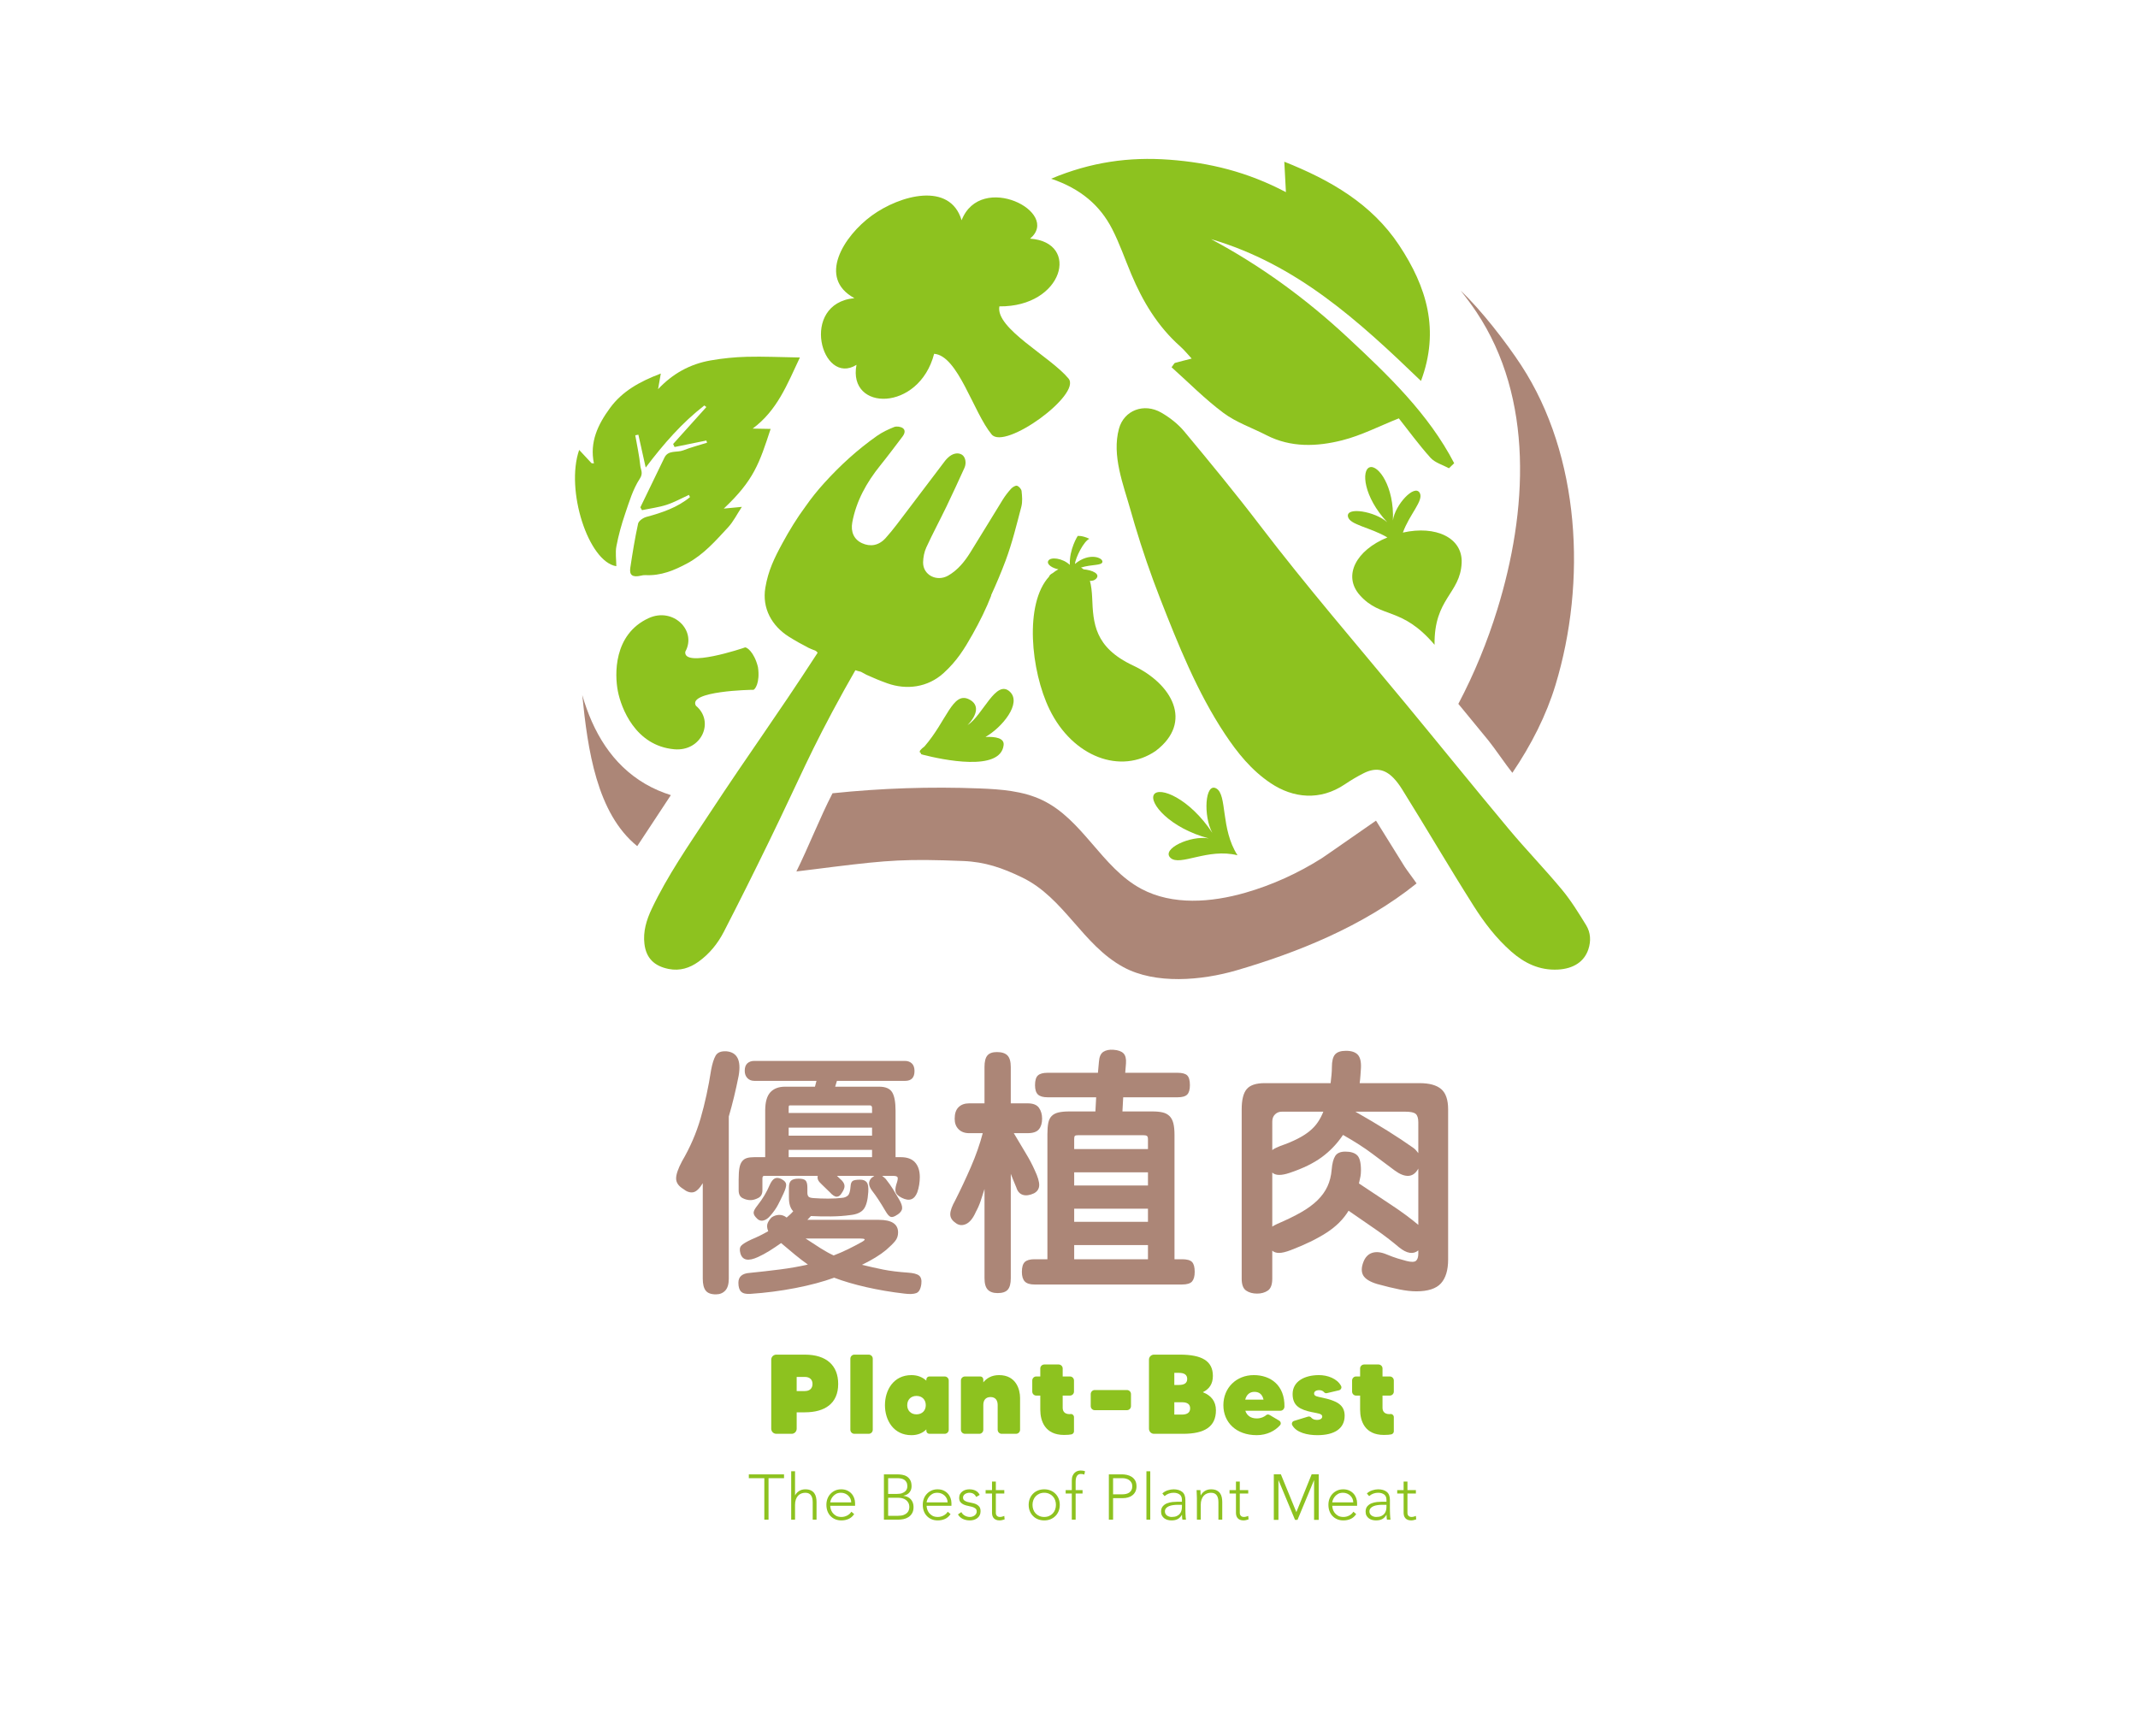 <?xml version="1.0" encoding="utf-8"?>
<!-- Generator: Adobe Illustrator 16.0.0, SVG Export Plug-In . SVG Version: 6.00 Build 0)  -->
<!DOCTYPE svg PUBLIC "-//W3C//DTD SVG 1.1//EN" "http://www.w3.org/Graphics/SVG/1.1/DTD/svg11.dtd">
<svg version="1.1" id="圖層_1" xmlns="http://www.w3.org/2000/svg" xmlns:xlink="http://www.w3.org/1999/xlink" x="0px" y="0px"
	 width="542px" height="440px" viewBox="0 0 542 440" enable-background="new 0 0 542 440" xml:space="preserve">
<g>
	<g>
		<path fill="#8DC21F" d="M193.761,374.742h-3.926v-0.971h8.923v0.971h-3.927v10.512h-1.071V374.742z"/>
		<path fill="#8DC21F" d="M200.576,372.989h0.973v6.085h0.032c0.195-0.412,0.519-0.766,0.973-1.064
			c0.455-0.297,0.984-0.444,1.59-0.444c0.583,0,1.061,0.091,1.428,0.274c0.368,0.185,0.659,0.427,0.866,0.723
			c0.212,0.299,0.357,0.639,0.44,1.03c0.081,0.389,0.12,0.79,0.12,1.199v4.462h-0.973v-4.411c0-0.302-0.026-0.598-0.08-0.885
			c-0.053-0.287-0.149-0.542-0.284-0.77c-0.137-0.226-0.324-0.409-0.569-0.546c-0.242-0.133-0.561-0.203-0.949-0.203
			c-0.355,0-0.695,0.066-1.014,0.188c-0.319,0.127-0.596,0.314-0.827,0.569c-0.233,0.253-0.416,0.574-0.551,0.958
			c-0.137,0.385-0.203,0.833-0.203,1.354v3.747h-0.973V372.989z"/>
		<path fill="#8DC21F" d="M216.538,383.843c-0.379,0.573-0.846,0.986-1.404,1.232c-0.556,0.249-1.17,0.374-1.839,0.374
			c-0.575,0-1.093-0.097-1.558-0.291c-0.465-0.196-0.866-0.468-1.202-0.822c-0.333-0.35-0.59-0.766-0.769-1.246
			c-0.179-0.481-0.268-1.015-0.268-1.6c0-0.561,0.091-1.081,0.276-1.558c0.183-0.476,0.443-0.89,0.777-1.238
			c0.336-0.354,0.731-0.627,1.186-0.83c0.453-0.201,0.956-0.299,1.508-0.299c0.574,0,1.079,0.098,1.519,0.299
			c0.438,0.202,0.804,0.465,1.102,0.795c0.297,0.329,0.521,0.707,0.673,1.126c0.151,0.423,0.229,0.851,0.229,1.285v0.678h-6.295
			c0,0.208,0.04,0.47,0.121,0.789c0.082,0.32,0.23,0.629,0.445,0.934c0.216,0.3,0.506,0.561,0.87,0.776
			c0.361,0.217,0.828,0.327,1.402,0.327c0.497,0,0.979-0.118,1.444-0.356c0.466-0.24,0.821-0.565,1.071-0.975L216.538,383.843z
			 M215.792,380.876c0-0.336-0.067-0.65-0.203-0.943c-0.134-0.292-0.317-0.548-0.552-0.771c-0.229-0.223-0.506-0.396-0.826-0.529
			c-0.317-0.127-0.658-0.195-1.015-0.195c-0.528,0-0.969,0.11-1.321,0.328c-0.351,0.216-0.63,0.462-0.836,0.747
			c-0.205,0.283-0.35,0.553-0.438,0.818c-0.086,0.265-0.128,0.445-0.128,0.545H215.792z"/>
		<path fill="#8DC21F" d="M224.082,373.771h3.309c0.431,0,0.87,0.033,1.314,0.104c0.442,0.072,0.842,0.217,1.193,0.438
			c0.35,0.224,0.638,0.533,0.859,0.928c0.222,0.393,0.333,0.916,0.333,1.563c0,0.585-0.175,1.095-0.521,1.527
			c-0.346,0.434-0.858,0.719-1.54,0.859v0.031c0.377,0.032,0.724,0.124,1.036,0.271c0.314,0.143,0.587,0.338,0.811,0.582
			c0.229,0.243,0.403,0.533,0.529,0.867c0.123,0.338,0.186,0.703,0.186,1.104c0,0.66-0.127,1.198-0.383,1.614
			c-0.251,0.419-0.572,0.743-0.956,0.981c-0.385,0.237-0.8,0.4-1.249,0.487c-0.45,0.087-0.867,0.127-1.256,0.127h-3.667V373.771z
			 M225.152,378.733h2.223c0.55,0,0.999-0.067,1.345-0.203c0.348-0.135,0.618-0.301,0.813-0.496
			c0.195-0.195,0.324-0.402,0.389-0.625c0.064-0.221,0.098-0.425,0.098-0.609c0-0.401-0.067-0.731-0.204-0.996
			c-0.133-0.266-0.316-0.476-0.542-0.632c-0.227-0.158-0.493-0.269-0.794-0.333c-0.302-0.063-0.622-0.099-0.958-0.099h-2.369
			V378.733z M225.152,384.282h2.449c0.628,0,1.132-0.077,1.519-0.228c0.383-0.149,0.677-0.341,0.882-0.568
			c0.207-0.228,0.346-0.468,0.416-0.721c0.069-0.253,0.105-0.482,0.105-0.688c0-0.422-0.082-0.785-0.243-1.089
			c-0.163-0.302-0.374-0.549-0.634-0.734c-0.257-0.19-0.553-0.332-0.883-0.416c-0.329-0.084-0.662-0.13-0.998-0.13h-2.612V384.282z"
			/>
		<path fill="#8DC21F" d="M240.97,383.843c-0.379,0.573-0.846,0.986-1.403,1.232c-0.558,0.249-1.172,0.374-1.841,0.374
			c-0.572,0-1.093-0.097-1.557-0.291c-0.466-0.196-0.867-0.468-1.201-0.822c-0.336-0.35-0.592-0.766-0.77-1.246
			c-0.179-0.481-0.268-1.015-0.268-1.6c0-0.561,0.091-1.081,0.275-1.558c0.183-0.476,0.443-0.89,0.779-1.238
			c0.333-0.354,0.729-0.627,1.184-0.83c0.453-0.201,0.958-0.299,1.509-0.299c0.573,0,1.08,0.098,1.517,0.299
			c0.438,0.202,0.806,0.465,1.102,0.795c0.298,0.329,0.523,0.707,0.674,1.126c0.153,0.423,0.229,0.851,0.229,1.285v0.678h-6.296
			c0,0.208,0.04,0.47,0.121,0.789c0.082,0.32,0.231,0.629,0.447,0.934c0.215,0.3,0.505,0.561,0.868,0.776
			c0.362,0.217,0.831,0.327,1.404,0.327c0.496,0,0.979-0.118,1.443-0.356c0.465-0.24,0.821-0.565,1.071-0.975L240.97,383.843z
			 M240.225,380.876c0-0.336-0.069-0.65-0.202-0.943c-0.138-0.292-0.321-0.548-0.553-0.771c-0.233-0.223-0.509-0.396-0.828-0.529
			c-0.319-0.127-0.659-0.195-1.014-0.195c-0.53,0-0.972,0.11-1.323,0.328c-0.352,0.216-0.63,0.462-0.835,0.747
			c-0.206,0.283-0.352,0.553-0.439,0.818c-0.086,0.265-0.129,0.445-0.129,0.545H240.225z"/>
		<path fill="#8DC21F" d="M243.712,383.341c0.204,0.399,0.508,0.705,0.909,0.916c0.399,0.21,0.821,0.318,1.266,0.318
			c0.202,0,0.409-0.032,0.616-0.099c0.204-0.066,0.389-0.157,0.55-0.276c0.163-0.118,0.296-0.262,0.399-0.43
			c0.102-0.167,0.153-0.36,0.153-0.575c0-0.346-0.111-0.606-0.334-0.776c-0.221-0.175-0.492-0.312-0.818-0.408
			c-0.324-0.098-0.682-0.182-1.071-0.252c-0.39-0.071-0.746-0.179-1.071-0.326c-0.323-0.144-0.598-0.347-0.818-0.604
			c-0.223-0.262-0.333-0.628-0.333-1.104c0-0.368,0.078-0.688,0.228-0.958c0.152-0.271,0.348-0.496,0.593-0.674
			c0.242-0.177,0.516-0.312,0.818-0.399c0.304-0.085,0.612-0.128,0.924-0.128c0.618,0,1.15,0.113,1.599,0.34
			c0.449,0.229,0.798,0.586,1.045,1.071l-0.876,0.519c-0.182-0.344-0.411-0.606-0.689-0.786c-0.273-0.179-0.635-0.271-1.079-0.271
			c-0.171,0-0.354,0.029-0.542,0.085c-0.188,0.054-0.359,0.129-0.511,0.226c-0.152,0.094-0.277,0.224-0.381,0.375
			c-0.104,0.149-0.153,0.322-0.153,0.518c0,0.336,0.109,0.584,0.332,0.745c0.221,0.163,0.494,0.291,0.818,0.381
			c0.324,0.093,0.682,0.171,1.071,0.237s0.747,0.167,1.071,0.315c0.324,0.146,0.599,0.357,0.821,0.634
			c0.221,0.275,0.332,0.668,0.332,1.173c0,0.391-0.074,0.729-0.219,1.017c-0.147,0.288-0.348,0.526-0.602,0.721
			c-0.253,0.192-0.542,0.34-0.866,0.437c-0.326,0.098-0.667,0.146-1.022,0.146c-0.651,0-1.243-0.125-1.777-0.374
			c-0.535-0.246-0.95-0.631-1.242-1.149L243.712,383.341z"/>
		<path fill="#8DC21F" d="M254.596,378.634h-2.141v4.885c0,0.338,0.091,0.594,0.276,0.777c0.185,0.186,0.438,0.278,0.762,0.278
			c0.185,0,0.372-0.023,0.561-0.077c0.188-0.046,0.37-0.108,0.542-0.185l0.082,0.876c-0.183,0.063-0.396,0.125-0.634,0.181
			c-0.236,0.053-0.449,0.079-0.632,0.079c-0.348,0-0.644-0.053-0.892-0.152c-0.249-0.102-0.449-0.241-0.6-0.417
			c-0.153-0.169-0.263-0.374-0.334-0.608c-0.069-0.229-0.104-0.483-0.104-0.752v-4.885h-1.622v-0.873h1.622v-2.158h0.973v2.158
			h2.141V378.634z"/>
		<path fill="#8DC21F" d="M260.777,381.507c0-0.572,0.097-1.101,0.292-1.582c0.195-0.48,0.465-0.895,0.813-1.246
			c0.344-0.354,0.761-0.627,1.25-0.822c0.484-0.192,1.015-0.291,1.587-0.291c0.574,0,1.101,0.098,1.582,0.291
			c0.482,0.195,0.899,0.468,1.249,0.822c0.353,0.352,0.626,0.766,0.822,1.246c0.194,0.481,0.289,1.01,0.289,1.582
			c0,0.574-0.095,1.103-0.289,1.584c-0.196,0.48-0.469,0.896-0.822,1.246c-0.349,0.354-0.766,0.625-1.249,0.822
			c-0.481,0.194-1.008,0.291-1.582,0.291c-0.572,0-1.103-0.097-1.587-0.291c-0.489-0.196-0.906-0.468-1.25-0.822
			c-0.348-0.35-0.618-0.766-0.813-1.246C260.874,382.609,260.777,382.081,260.777,381.507z M261.75,381.507
			c0,0.422,0.067,0.818,0.202,1.193c0.135,0.374,0.333,0.7,0.592,0.973c0.26,0.277,0.574,0.498,0.94,0.658
			c0.369,0.16,0.781,0.244,1.233,0.244c0.455,0,0.866-0.084,1.234-0.244c0.367-0.161,0.682-0.381,0.939-0.658
			c0.261-0.273,0.459-0.6,0.594-0.973c0.135-0.375,0.203-0.771,0.203-1.193c0-0.421-0.067-0.817-0.203-1.192
			c-0.135-0.372-0.333-0.697-0.594-0.972c-0.258-0.278-0.572-0.5-0.939-0.657c-0.368-0.163-0.779-0.248-1.234-0.248
			c-0.452,0-0.864,0.085-1.233,0.248c-0.366,0.157-0.68,0.379-0.94,0.657c-0.259,0.275-0.457,0.6-0.592,0.972
			C261.818,380.69,261.75,381.086,261.75,381.507z"/>
		<path fill="#8DC21F" d="M271.712,378.634h-1.558v-0.873h1.558v-2.451c0-0.486,0.074-0.889,0.218-1.209
			c0.147-0.318,0.328-0.577,0.545-0.771c0.216-0.195,0.457-0.331,0.721-0.414c0.266-0.078,0.516-0.12,0.754-0.12
			c0.453,0,0.827,0.067,1.119,0.193l-0.192,0.845c-0.219-0.106-0.512-0.163-0.879-0.163c-0.873,0-1.313,0.665-1.313,1.995v2.094
			h1.752v0.873h-1.752v6.619h-0.973V378.634z"/>
		<path fill="#8DC21F" d="M281.104,373.771h3.309c0.4,0,0.821,0.044,1.258,0.135c0.438,0.091,0.838,0.254,1.2,0.482
			c0.362,0.227,0.66,0.537,0.894,0.928c0.23,0.399,0.348,0.892,0.348,1.485c0,0.519-0.095,0.968-0.284,1.348
			c-0.19,0.378-0.443,0.688-0.763,0.933c-0.318,0.243-0.688,0.425-1.103,0.543c-0.415,0.119-0.852,0.179-1.305,0.179h-2.483v5.449
			h-1.071V373.771z M282.175,378.83h2.434c0.304,0,0.6-0.034,0.892-0.104c0.293-0.071,0.552-0.184,0.779-0.34
			c0.227-0.156,0.411-0.366,0.552-0.625c0.139-0.262,0.21-0.578,0.21-0.959c0-0.365-0.074-0.68-0.219-0.94
			c-0.146-0.259-0.336-0.474-0.568-0.64c-0.232-0.168-0.5-0.291-0.802-0.363c-0.304-0.077-0.605-0.117-0.908-0.117h-2.37V378.83z"/>
		<path fill="#8DC21F" d="M290.628,372.989h0.972v12.264h-0.972V372.989z"/>
		<path fill="#8DC21F" d="M300.506,382.107c0,0.37,0.001,0.699,0.008,0.99c0.005,0.292,0.014,0.564,0.026,0.812
			c0.01,0.249,0.021,0.481,0.04,0.697c0.016,0.217,0.04,0.433,0.074,0.647h-0.91c-0.064-0.363-0.095-0.771-0.095-1.215h-0.035
			c-0.282,0.488-0.629,0.841-1.045,1.07c-0.417,0.228-0.945,0.341-1.581,0.341c-0.326,0-0.646-0.041-0.958-0.122
			c-0.313-0.08-0.596-0.211-0.844-0.39c-0.249-0.175-0.453-0.407-0.608-0.688c-0.158-0.282-0.236-0.621-0.236-1.02
			c0-0.573,0.147-1.03,0.439-1.363c0.29-0.336,0.651-0.589,1.079-0.756c0.427-0.166,0.882-0.275,1.362-0.324
			c0.481-0.047,0.904-0.071,1.274-0.071h1.136v-0.456c0-0.65-0.203-1.113-0.602-1.395c-0.401-0.281-0.904-0.425-1.508-0.425
			c-0.866,0-1.629,0.283-2.287,0.847l-0.57-0.667c0.357-0.346,0.8-0.608,1.332-0.786c0.53-0.177,1.039-0.267,1.525-0.267
			c0.908,0,1.633,0.213,2.173,0.64c0.541,0.428,0.811,1.114,0.811,2.07V382.107z M298.559,381.491c-0.41,0-0.808,0.028-1.191,0.083
			c-0.383,0.052-0.731,0.145-1.037,0.275c-0.31,0.13-0.554,0.304-0.739,0.519c-0.186,0.217-0.277,0.487-0.277,0.812
			c0,0.227,0.052,0.43,0.155,0.607c0.102,0.18,0.235,0.324,0.397,0.438c0.163,0.112,0.342,0.199,0.542,0.258
			c0.201,0.06,0.403,0.092,0.61,0.092c0.518,0,0.945-0.077,1.281-0.228c0.334-0.153,0.602-0.349,0.803-0.593
			c0.2-0.245,0.338-0.52,0.414-0.83c0.076-0.304,0.115-0.617,0.115-0.932v-0.502H298.559z"/>
		<path fill="#8DC21F" d="M303.426,379.872c0-0.143-0.006-0.312-0.018-0.513c-0.009-0.2-0.018-0.401-0.023-0.609
			c-0.004-0.206-0.012-0.396-0.023-0.578c-0.013-0.177-0.017-0.315-0.017-0.411h0.974c0.012,0.283,0.018,0.553,0.023,0.811
			c0.006,0.258,0.021,0.425,0.042,0.502h0.048c0.194-0.412,0.518-0.766,0.973-1.064c0.455-0.297,0.984-0.444,1.591-0.444
			c0.583,0,1.059,0.091,1.426,0.274c0.368,0.185,0.659,0.427,0.868,0.723c0.211,0.299,0.356,0.639,0.44,1.03
			c0.079,0.389,0.119,0.79,0.119,1.199v4.462h-0.974v-4.411c0-0.302-0.026-0.598-0.08-0.885c-0.053-0.287-0.149-0.542-0.284-0.77
			c-0.137-0.226-0.324-0.409-0.568-0.546c-0.242-0.133-0.559-0.203-0.948-0.203c-0.357,0-0.695,0.066-1.016,0.188
			c-0.319,0.127-0.593,0.314-0.828,0.569c-0.23,0.253-0.415,0.574-0.55,0.958c-0.136,0.385-0.203,0.833-0.203,1.354v3.747h-0.974
			V379.872z"/>
		<path fill="#8DC21F" d="M316.437,378.634h-2.142v4.885c0,0.338,0.093,0.594,0.277,0.777c0.184,0.186,0.438,0.278,0.763,0.278
			c0.184,0,0.37-0.023,0.559-0.077c0.189-0.046,0.371-0.108,0.542-0.185l0.083,0.876c-0.185,0.063-0.395,0.125-0.634,0.181
			c-0.239,0.053-0.449,0.079-0.634,0.079c-0.345,0-0.643-0.053-0.892-0.152c-0.248-0.102-0.448-0.241-0.599-0.417
			c-0.151-0.169-0.262-0.374-0.332-0.608c-0.069-0.229-0.105-0.483-0.105-0.752v-4.885H311.7v-0.873h1.624v-2.158h0.972v2.158h2.142
			V378.634z"/>
		<path fill="#8DC21F" d="M343.805,383.843c-0.377,0.573-0.846,0.986-1.402,1.232c-0.557,0.249-1.173,0.374-1.842,0.374
			c-0.574,0-1.093-0.097-1.558-0.291c-0.465-0.196-0.866-0.468-1.2-0.822c-0.336-0.35-0.593-0.766-0.771-1.246
			c-0.179-0.481-0.268-1.015-0.268-1.6c0-0.561,0.091-1.081,0.276-1.558c0.183-0.476,0.443-0.89,0.778-1.238
			c0.336-0.354,0.729-0.627,1.185-0.83c0.455-0.201,0.957-0.299,1.51-0.299c0.572,0,1.079,0.098,1.516,0.299
			c0.439,0.202,0.806,0.465,1.104,0.795c0.297,0.329,0.521,0.707,0.672,1.126c0.153,0.423,0.229,0.851,0.229,1.285v0.678h-6.295
			c0,0.208,0.04,0.47,0.121,0.789c0.082,0.32,0.23,0.629,0.448,0.934c0.214,0.3,0.504,0.561,0.868,0.776
			c0.361,0.217,0.831,0.327,1.402,0.327c0.497,0,0.979-0.118,1.445-0.356c0.464-0.24,0.82-0.565,1.07-0.975L343.805,383.843z
			 M343.061,380.876c0-0.336-0.07-0.65-0.204-0.943c-0.137-0.292-0.319-0.548-0.552-0.771c-0.232-0.223-0.508-0.396-0.829-0.529
			c-0.318-0.127-0.655-0.195-1.013-0.195c-0.53,0-0.972,0.11-1.323,0.328c-0.352,0.216-0.63,0.462-0.834,0.747
			c-0.208,0.283-0.353,0.553-0.438,0.818c-0.088,0.265-0.131,0.445-0.131,0.545H343.061z"/>
		<path fill="#8DC21F" d="M352.354,382.107c0,0.37,0.004,0.699,0.01,0.99c0.006,0.292,0.012,0.564,0.024,0.812
			c0.01,0.249,0.023,0.481,0.042,0.697c0.016,0.217,0.038,0.433,0.071,0.647h-0.907c-0.066-0.363-0.098-0.771-0.098-1.215h-0.033
			c-0.28,0.488-0.63,0.841-1.045,1.07c-0.417,0.228-0.946,0.341-1.582,0.341c-0.326,0-0.643-0.041-0.957-0.122
			c-0.314-0.08-0.596-0.211-0.844-0.39c-0.248-0.175-0.451-0.407-0.608-0.688s-0.234-0.621-0.234-1.02
			c0-0.573,0.145-1.03,0.437-1.363c0.292-0.336,0.651-0.589,1.079-0.756c0.427-0.166,0.882-0.275,1.362-0.324
			c0.481-0.047,0.906-0.071,1.274-0.071h1.136v-0.456c0-0.65-0.2-1.113-0.6-1.395c-0.401-0.281-0.904-0.425-1.509-0.425
			c-0.866,0-1.627,0.283-2.287,0.847l-0.568-0.667c0.357-0.346,0.801-0.608,1.331-0.786c0.528-0.177,1.038-0.267,1.524-0.267
			c0.908,0,1.633,0.213,2.173,0.64c0.543,0.428,0.811,1.114,0.811,2.07V382.107z M350.409,381.491c-0.411,0-0.811,0.028-1.194,0.083
			c-0.381,0.052-0.729,0.145-1.037,0.275c-0.311,0.13-0.554,0.304-0.739,0.519c-0.185,0.217-0.276,0.487-0.276,0.812
			c0,0.227,0.051,0.43,0.155,0.607c0.101,0.18,0.234,0.324,0.397,0.438c0.163,0.112,0.344,0.199,0.543,0.258
			c0.203,0.06,0.405,0.092,0.609,0.092c0.519,0,0.946-0.077,1.282-0.228c0.335-0.153,0.602-0.349,0.803-0.593
			c0.2-0.245,0.339-0.52,0.415-0.83c0.074-0.304,0.113-0.617,0.113-0.932v-0.502H350.409z"/>
		<path fill="#8DC21F" d="M358.939,378.634H356.8v4.885c0,0.338,0.091,0.594,0.275,0.777c0.184,0.186,0.437,0.278,0.763,0.278
			c0.184,0,0.369-0.023,0.56-0.077c0.187-0.046,0.37-0.108,0.541-0.185l0.084,0.876c-0.186,0.063-0.396,0.125-0.634,0.181
			c-0.236,0.053-0.449,0.079-0.631,0.079c-0.348,0-0.646-0.053-0.893-0.152c-0.25-0.102-0.449-0.241-0.602-0.417
			c-0.151-0.169-0.262-0.374-0.331-0.608c-0.07-0.229-0.105-0.483-0.105-0.752v-4.885h-1.623v-0.873h1.623v-2.158h0.974v2.158h2.139
			V378.634z"/>
		<g>
			<path fill="#8DC21F" d="M328.629,383.328h0.016l3.866-9.558h1.793v11.548h-1.174v-10.033h-0.032l-4.175,10.033h-0.62
				l-4.176-10.033h-0.031v10.033h-1.174v-11.548h1.794L328.629,383.328z"/>
		</g>
	</g>
	<g>
		<path fill="#8DC21F" d="M192.15,169.123c0.582,3.958-0.785,5.781-1.191,5.759c-0.497-0.027-16.702,0.299-14.541,4.033
			c4.82,4.008,1.424,11.654-5.491,11.037c-9.915-0.883-13.473-10.549-14.292-14.717c-0.817-4.167-1.161-14.386,7.772-18.513
			c6.229-2.88,12.305,3.137,9.322,8.489c-0.604,4.208,14.667-0.883,15.119-1.073C189.222,163.981,191.191,165.23,192.15,169.123z"/>
		<path fill="#8DC21F" d="M251.39,110.137c-4.643-5.602-8.519-19.984-14.578-20.444c-3.844,14.776-21.945,14.637-19.686,2.801
			c-8.876,5.565-14.56-15.567-0.524-16.907c-9.439-5.106-2.728-15.747,4.415-20.94c7.143-5.193,19.815-8.643,22.756,1.187
			c4.866-12.402,25.317-2.005,17.357,4.668c12.803,0.887,8.458,17.343-7.78,17.168c-1.026,5.611,12.89,12.694,17.53,18.296
			C274.244,100.024,254.753,114.195,251.39,110.137z"/>
		<path fill="#8DC21F" d="M355.641,135.019c1.677-4.655,5.328-8.127,4.283-10.042c-1.301-2.39-6.285,3.019-6.81,6.952
			c0.376-8.583-3.743-14.177-5.884-13.468c-2.142,0.708-1.594,7.482,4.456,13.941c-3.045-2.752-10.551-4.029-9.963-1.404
			c0.469,2.092,5.582,2.653,9.991,5.25c-7.921,3.228-11.385,9.71-6.975,14.653c5.38,6.03,10.575,2.722,18.933,12.564
			c-0.163-11.802,6.516-12.907,6.87-20.759C370.83,136.313,363.956,133.145,355.641,135.019z"/>
		<path fill="#8DC21F" d="M265.947,146.183c0.085-0.348,0.437-0.643,0.939-0.905c0.442-0.365,0.92-0.676,1.426-0.951
			c-1.501-0.272-3.001-1.218-2.59-2.101c0.532-1.146,3.667-0.746,5.489,0.987c-0.177-3.953,1.991-7.337,1.991-7.337
			s1.116-0.17,2.965,0.718c-1.445,0.615-3.537,4.831-3.656,6.379c3.638-3.047,7.193-1.564,6.955-0.483
			c-0.206,0.932-2.678,0.543-5.425,1.393c0.23,0.129,0.447,0.276,0.644,0.45c2.238,0.196,4.404,1.184,3.15,2.422
			c-0.408,0.402-0.95,0.533-1.534,0.503c0.332,1.221,0.5,2.675,0.574,4.289c0.263,6.398,0.519,12.548,10.359,17.166
			c9.838,4.619,15.38,14.32,5.766,21.639c-8.793,6.082-21.041,1.633-26.945-10.521C261.313,170.075,259.643,153.031,265.947,146.183
			z"/>
		<path fill="#8DC21F" d="M256,175.351c3.103,2.898-1.896,9.026-6.173,11.475c2.59-0.107,4.801,0.295,4.601,2.065
			c-0.777,6.851-15.569,3.697-20.45,2.452c-0.853-0.217-0.352-0.245-0.541-0.444c-0.015-0.013-0.015-0.014-0.024-0.024
			c-0.006-0.001-0.016,0.002-0.022,0.002c-0.115-0.007-0.277-0.117-0.201-0.308c-0.035-0.083-0.053-0.168,0.109-0.368
			c0.256-0.314,0.632-0.643,1.077-0.979c5.621-6.491,7.136-13.955,11.252-11.946c2.722,1.328,2.159,3.949-0.354,6.558
			C249.133,181.416,252.473,172.057,256,175.351z"/>
		<path fill="#8DC21F" d="M313.721,216.826c-7.541-1.915-14.602,2.905-16.999,0.649c-2.396-2.255,5.083-5.747,9.721-4.925
			c-9.921-2.627-15.258-9.066-13.893-11.137c1.365-2.071,8.976,0.917,14.803,9.756c-2.362-4.275-1.881-12.862,0.971-11.295
			C311.176,201.439,309.364,210.08,313.721,216.826z"/>
		<path fill="#8DC21F" d="M287.698,133.109c-0.359-1.203-0.709-2.411-1.048-3.619c-1.866-6.629-4.846-13.984-2.982-20.809
			c1.273-4.671,6.335-6.6,10.719-4.077c2.176,1.251,4.266,2.891,5.829,4.77c6.53,7.847,13.025,15.729,19.197,23.823
			c11.733,15.384,24.426,30.073,36.773,45.013c9.165,11.089,17.077,20.91,26.297,31.959c4.361,5.225,9.141,10.144,13.485,15.38
			c2.322,2.798,4.236,5.917,6.129,9.001c1.152,1.876,1.263,4.014,0.562,6.122c-1.031,3.102-3.736,4.913-7.688,5.129
			c-4.728,0.256-8.548-1.65-11.858-4.563c-3.818-3.362-6.855-7.346-9.509-11.537c-6.516-10.29-11.743-19.309-18.187-29.641
			c-0.608-0.973-1.295-1.926-2.096-2.764c-2.247-2.351-4.649-2.769-7.613-1.278c-1.653,0.832-3.25,1.785-4.773,2.813
			c-6.284,4.237-13.095,3.53-18.792-0.276c-4.917-3.283-8.459-7.719-11.604-12.452c-7.009-10.546-11.896-22.748-16.44-34.381
			C291.709,145.599,289.573,139.388,287.698,133.109z"/>
		<path fill="#8DC21F" d="M258.916,128.462c0.327-1.256,0.202-2.652,0.063-3.962c-0.053-0.506-0.638-1.174-1.146-1.352
			c-0.361-0.126-1.134,0.338-1.49,0.726c-0.789,0.857-1.507,1.789-2.116,2.766c-2.777,4.471-5.471,8.984-8.263,13.445
			c-1.427,2.279-3.121,4.401-5.563,5.82c-2.922,1.698-6.455-0.144-6.388-3.362c0.028-1.267,0.287-2.614,0.818-3.772
			c1.605-3.489,3.432-6.886,5.102-10.349c1.57-3.25,3.063-6.53,4.562-9.81c0.574-1.255,0.236-2.806-0.648-3.346
			c-1.011-0.616-2.372-0.333-3.502,0.74c-0.265,0.25-0.528,0.508-0.745,0.794c-3.247,4.278-6.469,8.572-9.729,12.84
			c-1.749,2.289-3.434,4.635-5.37,6.779c-1.747,1.933-3.906,2.245-5.994,1.277c-1.992-0.926-2.908-2.833-2.439-5.315
			c1.009-5.374,3.605-10.065,7.088-14.384c1.939-2.405,3.78-4.88,5.646-7.336c0.519-0.683,0.83-1.579,0.064-2.126
			c-0.522-0.373-1.575-0.521-2.173-0.287c-1.529,0.599-3.052,1.327-4.375,2.256c-4.942,3.475-9.347,7.511-13.342,11.917
			c-1.741,1.917-3.338,3.902-4.766,5.963l-0.002-0.003c-2.185,2.95-4.108,6.103-5.845,9.299c-2.068,3.802-3.608,6.944-4.341,11.291
			c-0.884,5.244,1.659,9.72,5.942,12.429c1.611,1.019,3.288,1.948,4.99,2.828c0.276,0.145,1.001,0.435,1.88,0.789
			c0.145,0.142,0.288,0.277,0.431,0.421c0.026-0.071,0.006,0.05-0.058,0.148c-11.109,17.104-16.358,23.966-27.577,41.007
			c-5.12,7.774-10.436,15.429-14.409,23.801c-1.34,2.824-2.233,5.764-1.852,8.909c0.432,3.557,2.445,5.618,6.17,6.347
			c2.832,0.553,5.305-0.248,7.53-1.841c2.821-2.019,4.911-4.649,6.427-7.589c3.894-7.551,7.683-15.152,11.399-22.78
			c8.01-16.437,10.281-22.567,19.166-38.612c0.914-1.652,1.861-3.288,2.781-4.913c0.379,0.114,0.576,0.18,0.779,0.233
			c0.212,0.057,0.423,0.105,0.635,0.158c0.626,0.358,1.123,0.64,1.359,0.747c1.75,0.793,3.529,1.54,5.346,2.185
			c4.833,1.711,10.204,1.075,14.267-2.628c3.365-3.069,5.218-6.06,7.341-9.835c1.783-3.174,3.424-6.463,4.733-9.838
			c0,0-0.04,0.018-0.083,0.037c1.345-2.933,2.604-5.9,3.727-8.906C256.597,137.638,257.718,133.028,258.916,128.462z"/>
		<g>
			<path fill="#AC8677" d="M383.393,195.922c4.836-7.133,8.615-14.621,10.933-22.252c7.936-26.13,6.317-58.114-8.706-81.085
				c-3.774-5.77-10.245-14.145-15.314-18.876c1.402,1.747,2.745,3.539,3.987,5.403c14.594,21.92,12.98,50.519,5.269,75.453
				c-2.51,8.116-5.8,16.192-9.859,23.875c2.548,3.102,5.099,6.202,7.642,9.308C378.705,189.407,382.014,194.24,383.393,195.922z"/>
			<path fill="#AC8677" d="M348.827,208.044c-0.012-0.02-12.859,8.974-13.769,9.548c-5.958,3.764-12.474,6.752-19.351,8.728
				c-8.653,2.484-18.458,3.241-26.351-0.969c-10.105-5.391-14.82-17.613-25.183-22.534c-4.859-2.307-10.432-2.726-15.849-2.937
				c-12.432-0.483-24.901-0.066-37.271,1.226c-3.046,5.846-6.148,13.769-9.164,19.822c3.134-0.366,6.253-0.782,9.313-1.159
				c14.153-1.743,18.687-2.055,32.941-1.492c5.577,0.221,9.979,1.755,14.98,4.174c10.667,5.156,15.268,17.087,25.672,22.735
				c8.126,4.414,19.805,3.403,28.713,0.8c15.057-4.401,31.939-11.034,45.602-22.025c-0.394-0.634-2.599-3.56-2.99-4.191
				C354.086,216.482,350.869,211.327,348.827,208.044z"/>
			<path fill="#AC8677" d="M163.576,198.733c-8.477-4.96-13.275-13.217-15.966-22.517c1.371,13.793,3.663,29.986,13.934,38.293
				c2.319-3.546,6.217-9.383,8.524-12.931C167.828,200.864,165.652,199.947,163.576,198.733z"/>
		</g>
		<path fill="#8DC21F" d="M367.319,118.712c-1.578-0.861-3.551-1.413-4.66-2.645c-3-3.34-5.636-6.969-8.042-10.01
			c-4.899,1.945-9.46,4.324-14.352,5.562c-6.403,1.62-13.02,1.894-19.219-1.296c-3.638-1.872-7.679-3.249-10.875-5.632
			c-4.726-3.521-8.862-7.737-13.169-11.586c0.589-0.768,0.689-1.055,0.864-1.103c1.404-0.39,2.824-0.735,4.235-1.095
			c-0.961-1.032-1.842-2.144-2.896-3.083c-5.785-5.133-9.532-11.465-12.415-18.313c-1.612-3.825-2.955-7.768-4.852-11.463
			c-3.055-5.954-7.963-10.215-15.464-12.744c10.041-4.216,19.748-5.582,29.995-4.817c10.134,0.756,19.713,3.057,29.522,8.226
			c-0.156-2.918-0.269-5.056-0.41-7.717c11.687,4.654,22.145,10.658,29.123,21.19c6.997,10.564,10.328,21.527,5.524,34.392
			c-15.774-15.2-31.471-29.586-53.212-35.947c12.742,6.799,24.175,15.2,34.563,24.867c10.382,9.661,20.596,19.459,27.068,31.932
			C368.205,117.857,367.762,118.285,367.319,118.712z"/>
		<path fill="#8DC21F" d="M162.336,128.617c2.035-4.197,4.075-8.392,6.1-12.592c0.971-2.014,3.184-1.224,4.77-1.851
			c1.955-0.773,4.021-1.304,6.039-1.939c-0.06-0.186-0.119-0.371-0.176-0.556c-2.688,0.549-5.375,1.098-8.062,1.647
			c-0.121-0.255-0.24-0.512-0.362-0.766c2.808-3.119,5.612-6.239,8.42-9.358c-0.172-0.137-0.343-0.273-0.513-0.41
			c-5.632,4.38-10.261,9.651-14.861,15.74c-0.71-3.181-1.284-5.755-1.858-8.329c-0.262,0.051-0.523,0.102-0.785,0.154
			c0.447,2.584,1.02,5.157,1.28,7.755c0.1,0.998,0.799,1.825-0.125,3.232c-1.756,2.68-2.687,5.87-3.729,8.917
			c-0.92,2.689-1.679,5.446-2.209,8.225c-0.309,1.622-0.031,3.344-0.018,5.059c-7.063-1.093-12.973-19.28-9.42-29.482
			c1.182,1.269,2.156,2.315,3.13,3.361c0.203,0.02,0.404,0.041,0.606,0.061c-1.125-5.411,1.003-9.856,4.095-14.068
			c3.101-4.225,7.485-6.677,12.861-8.715c-0.276,1.578-0.483,2.771-0.692,3.962c3.68-3.917,8.064-6.367,13.321-7.29
			c3.025-0.532,6.126-0.84,9.202-0.919c4.203-0.109,8.415,0.094,13.429,0.177c-3.238,6.852-5.716,13.387-11.971,18.027
			c1.772,0.033,3.113,0.058,4.553,0.083c-2.862,8.689-4.199,12.964-11.878,20.199c1.58-0.15,2.678-0.255,4.583-0.437
			c-1.305,1.978-2.167,3.762-3.483,5.179c-3.115,3.353-6.125,6.855-10.34,9.13c-3.298,1.779-6.712,3.209-10.656,2.991
			c-0.37-0.02-0.753,0.058-1.116,0.14c-2.1,0.478-2.97-0.097-2.682-2.002c0.564-3.748,1.166-7.497,1.978-11.203
			c0.149-0.684,1.268-1.466,2.097-1.688c4.021-1.076,7.871-2.4,11.054-5.015c-0.089-0.19-0.179-0.381-0.268-0.571
			c-1.882,0.854-3.7,1.883-5.662,2.519c-2.005,0.65-4.152,0.914-6.238,1.349C162.611,129.094,162.474,128.855,162.336,128.617z"/>
	</g>
	<g>
		<path fill="#8DC21F" d="M212.488,350.851c0,4.988-3.414,7.194-8.459,7.194h-2.064v4.159c0,0.716-0.574,1.289-1.261,1.289h-3.9
			c-0.716,0-1.29-0.572-1.29-1.289v-17.521c0-0.688,0.574-1.261,1.29-1.261h7.225C209.563,343.423,212.488,346.205,212.488,350.851z
			 M205.979,350.851c0-1.033-0.631-1.779-1.951-1.779h-2.064v3.583h2.064C205.348,352.654,205.979,351.91,205.979,350.851z"/>
		<path fill="#8DC21F" d="M216.58,343.423h3.642c0.572,0,1.031,0.457,1.031,1.033v18.005c0,0.574-0.458,1.031-1.031,1.031h-3.642
			c-0.546,0-1.005-0.457-1.005-1.031v-18.005C215.575,343.88,216.034,343.423,216.58,343.423z"/>
		<path fill="#8DC21F" d="M235.611,348.957h3.87c0.574,0,1.033,0.458,1.033,1.031v12.474c0,0.574-0.459,1.031-1.033,1.031h-3.87
			c-0.432,0-0.775-0.342-0.775-0.774v-0.344c-0.888,0.89-2.122,1.464-3.785,1.464c-4.53,0-6.709-3.789-6.709-7.6
			c0-3.842,2.179-7.626,6.709-7.626c1.605,0,2.839,0.544,3.785,1.404v-0.286C234.835,349.299,235.179,348.957,235.611,348.957z
			 M234.692,356.238c0-1.377-0.917-2.349-2.351-2.349c-1.435,0-2.352,0.972-2.352,2.349c0,1.351,0.917,2.323,2.352,2.323
			C233.775,358.561,234.692,357.589,234.692,356.238z"/>
		<path fill="#8DC21F" d="M258.597,354.405v8.057c0,0.574-0.458,1.031-1.033,1.031h-3.641c-0.544,0-1.004-0.457-1.004-1.031v-6.28
			c0-1.146-0.544-2.007-1.805-2.007c-1.29,0-1.836,0.861-1.836,2.007v6.28c0,0.574-0.458,1.031-1.003,1.031h-3.642
			c-0.574,0-1.033-0.457-1.033-1.031v-12.474c0-0.573,0.459-1.031,1.033-1.031h3.9c0.401,0,0.745,0.342,0.745,0.773v0.716
			c0.833-1.032,2.092-1.834,3.985-1.834C257.622,348.612,258.597,352.285,258.597,354.405z"/>
		<path fill="#8DC21F" d="M271.233,353.802h-1.834v3.097c0,0.89,0.487,1.604,1.748,1.604c0.086,0,0.201,0,0.316-0.027
			c0.43-0.031,0.802,0.345,0.802,0.773v3.643c0,0.342-0.286,0.657-0.628,0.743c-0.433,0.086-0.976,0.145-1.894,0.145
			c-4.845,0-6.021-3.554-6.021-6.396v-3.583h-1.033c-0.544,0-1.002-0.457-1.002-1.005v-2.81c0-0.573,0.458-1.031,1.002-1.031h1.033
			v-2.038c0-0.542,0.459-1.001,1.031-1.001h3.614c0.574,0,1.033,0.458,1.033,1.001v2.038h1.834c0.574,0,1.032,0.458,1.032,1.031
			v2.81C272.265,353.345,271.807,353.802,271.233,353.802z"/>
		<path fill="#8DC21F" d="M277.511,352.396h8.173c0.574,0,1.031,0.46,1.031,1.031v3.041c0,0.573-0.457,1.034-1.031,1.034h-8.173
			c-0.544,0-1.003-0.46-1.003-1.034v-3.041C276.508,352.856,276.966,352.396,277.511,352.396z"/>
		<path fill="#8DC21F" d="M308.248,357.528c0,4.131-2.811,5.965-8.344,5.965h-7.369c-0.688,0-1.262-0.572-1.262-1.289v-17.521
			c0-0.688,0.574-1.261,1.262-1.261h6.594c5.563,0,8.345,1.606,8.345,5.39c0,2.038-0.918,3.328-2.494,4.102v0.057
			C307.014,353.774,308.248,355.236,308.248,357.528z M297.697,348.039v3.07h1.174c1.349,0,2.094-0.462,2.094-1.523
			c0-1.059-0.745-1.547-2.094-1.547H297.697z M301.709,357.042c0-1.061-0.717-1.547-2.064-1.547h-1.948v3.125h1.948
			C300.992,358.62,301.709,358.076,301.709,357.042z"/>
		<path fill="#8DC21F" d="M325.619,356.614c-0.03,0.574-0.459,1.031-1.033,1.031h-8.888c0.401,1.232,1.377,1.949,2.896,1.949
			c1.089,0,1.863-0.401,2.35-0.801c0.23-0.232,0.602-0.257,0.891-0.089l2.465,1.462c0.402,0.259,0.517,0.804,0.201,1.149
			c-1.232,1.403-3.298,2.523-5.907,2.523c-5.247,0-8.459-3.27-8.459-7.6c0-4.415,3.298-7.626,7.712-7.626
			C322.121,348.612,325.705,351.191,325.619,356.614z M320.315,354.835c-0.288-1.263-1.005-1.979-2.322-1.979
			c-1.234,0-2.009,0.774-2.322,1.979H320.315z"/>
		<path fill="#8DC21F" d="M340.879,358.907c0,3.297-2.638,4.931-6.912,4.931c-2.464,0-5.303-0.604-6.364-2.523
			c-0.23-0.402-0.029-0.945,0.43-1.089l3.556-1.091c0.285-0.085,0.629,0,0.802,0.229c0.258,0.317,0.717,0.604,1.462,0.604
			c0.86,0,1.346-0.347,1.346-0.863c0-0.745-1.203-0.802-2.666-1.117c-2.867-0.604-4.845-1.52-4.845-4.561
			c0-3.21,2.982-4.815,6.682-4.815c2.178,0,4.586,0.861,5.589,2.723c0.259,0.431,0,0.976-0.486,1.12l-3.04,0.715
			c-0.288,0.087-0.602,0-0.774-0.228c-0.288-0.345-0.716-0.516-1.232-0.516c-0.805,0-1.292,0.343-1.292,0.859
			c0,0.688,0.831,0.774,2.007,1.032C338.814,355.093,340.879,356.097,340.879,358.907z"/>
		<path fill="#8DC21F" d="M352.314,353.802h-1.837v3.097c0,0.89,0.487,1.604,1.751,1.604c0.086,0,0.199,0,0.313-0.027
			c0.432-0.031,0.803,0.345,0.803,0.773v3.643c0,0.342-0.287,0.657-0.63,0.743c-0.431,0.086-0.975,0.145-1.893,0.145
			c-4.846,0-6.022-3.554-6.022-6.396v-3.583h-1.031c-0.546,0-1.003-0.457-1.003-1.005v-2.81c0-0.573,0.457-1.031,1.003-1.031h1.031
			v-2.038c0-0.542,0.459-1.001,1.033-1.001h3.612c0.574,0,1.032,0.458,1.032,1.001v2.038h1.837c0.572,0,1.031,0.458,1.031,1.031
			v2.81C353.345,353.345,352.886,353.802,352.314,353.802z"/>
	</g>
	<g>
		<path fill="#AC8677" d="M184.756,324.168c0,1.367-0.3,2.372-0.896,3.013c-0.599,0.638-1.388,0.962-2.37,0.962
			c-1.239,0-2.104-0.324-2.594-0.962c-0.492-0.641-0.738-1.646-0.738-3.013V299.96c-0.854,1.407-1.677,2.176-2.465,2.304
			c-0.791,0.127-1.613-0.149-2.466-0.833c-1.196-0.723-1.806-1.6-1.826-2.625c-0.021-1.025,0.481-2.498,1.504-4.42
			c2.051-3.501,3.62-7.13,4.708-10.889c1.089-3.756,1.976-7.834,2.659-12.233c0.298-1.624,0.684-2.84,1.152-3.652
			c0.472-0.81,1.39-1.173,2.756-1.088c2.731,0.256,3.756,2.328,3.073,6.213c-0.726,3.672-1.558,7.109-2.498,10.312V324.168z
			 M190.265,328.014c-1.11,0.083-1.9-0.098-2.37-0.544c-0.471-0.45-0.705-1.207-0.705-2.277c0-1.537,0.961-2.367,2.882-2.497
			c2.564-0.255,5.102-0.544,7.624-0.865c2.519-0.319,4.889-0.736,7.107-1.248c-0.981-0.685-2.07-1.515-3.266-2.496
			c-1.196-0.983-2.37-1.967-3.522-2.951c-1.025,0.727-2.018,1.388-2.978,1.989c-0.962,0.595-1.911,1.106-2.851,1.537
			c-2.477,1.153-3.972,0.853-4.484-0.899c-0.256-0.896-0.183-1.556,0.225-1.983c0.405-0.429,1.249-0.94,2.528-1.538
			c1.453-0.599,2.883-1.303,4.293-2.114c-0.344-0.853-0.375-1.57-0.097-2.146c0.278-0.577,0.61-1.035,0.993-1.377
			c0.554-0.383,1.175-0.587,1.858-0.607c0.683-0.021,1.323,0.202,1.921,0.672c0.297-0.256,0.585-0.513,0.864-0.769
			c0.278-0.255,0.546-0.534,0.8-0.832c-0.725-0.726-1.088-1.881-1.088-3.459v-2.562c0-0.854,0.192-1.442,0.578-1.762
			c0.384-0.319,1.002-0.48,1.858-0.48c0.896,0,1.494,0.162,1.792,0.48c0.299,0.319,0.45,0.907,0.45,1.762v1.344
			c0,0.385,0.085,0.694,0.256,0.93c0.17,0.233,0.618,0.374,1.345,0.417c1.11,0.084,2.326,0.127,3.651,0.127
			c1.323,0,2.497-0.063,3.522-0.192c0.598-0.041,1.089-0.233,1.475-0.575c0.383-0.341,0.617-1.132,0.702-2.371
			c0.042-0.683,0.225-1.13,0.545-1.346c0.319-0.212,0.95-0.318,1.889-0.318c0.769,0,1.323,0.224,1.667,0.671
			c0.34,0.449,0.469,1.271,0.384,2.467c-0.127,2.05-0.512,3.491-1.152,4.323c-0.642,0.834-1.752,1.337-3.332,1.505
			c-1.537,0.217-3.181,0.332-4.931,0.353c-1.752,0.023-3.458-0.011-5.125-0.098c-0.17,0.174-0.319,0.333-0.447,0.481
			c-0.129,0.153-0.278,0.311-0.449,0.482h18.126c3.244,0,4.869,1.068,4.869,3.202c0,0.855-0.256,1.594-0.769,2.209
			c-0.513,0.621-1.262,1.356-2.243,2.21c-1.538,1.281-3.586,2.54-6.149,3.779c1.922,0.47,3.737,0.875,5.446,1.217
			c1.707,0.342,3.778,0.595,6.212,0.767c1.367,0.088,2.307,0.332,2.819,0.739c0.51,0.407,0.703,1.122,0.576,2.146
			c-0.171,1.28-0.6,2.048-1.281,2.303c-0.684,0.257-1.688,0.3-3.01,0.128c-3.332-0.383-6.546-0.928-9.642-1.632
			c-3.095-0.704-5.818-1.505-8.165-2.4c-2.819,1.025-6.098,1.9-9.833,2.626C197.896,327.264,194.107,327.758,190.265,328.014z
			 M227.542,307.9c-0.727,0.513-1.291,0.716-1.696,0.609c-0.407-0.106-0.867-0.609-1.379-1.506
			c-0.683-1.153-1.291-2.133-1.823-2.948c-0.535-0.811-1.038-1.513-1.506-2.111c-1.025-1.324-1.088-2.435-0.192-3.333
			c0.128-0.083,0.246-0.17,0.353-0.254c0.105-0.086,0.222-0.17,0.352-0.258h-9.48c0.212,0.215,0.427,0.418,0.642,0.608
			c0.212,0.195,0.426,0.397,0.64,0.609c0.427,0.471,0.64,0.941,0.64,1.41c0,0.471-0.235,1.048-0.704,1.728
			c-0.344,0.6-0.759,0.91-1.25,0.932c-0.491,0.023-1.101-0.374-1.826-1.186c-0.426-0.425-0.769-0.759-1.025-0.993
			c-0.255-0.234-0.576-0.544-0.959-0.93c-0.471-0.426-0.781-0.799-0.93-1.12c-0.148-0.32-0.18-0.672-0.095-1.057h-13.579
			c-0.3,0-0.449,0.215-0.449,0.64v3.012c0,0.94-0.353,1.591-1.058,1.955c-0.705,0.362-1.357,0.544-1.953,0.544
			c-0.683,0-1.357-0.169-2.018-0.512c-0.662-0.341-0.993-1.005-0.993-1.986v-2.754c0-1.195,0.065-2.156,0.193-2.883
			c0.128-0.723,0.352-1.29,0.673-1.695c0.32-0.406,0.726-0.685,1.216-0.833c0.491-0.15,1.12-0.225,1.89-0.225h2.755v-11.786
			c0-2.178,0.437-3.736,1.313-4.676c0.874-0.939,2.124-1.409,3.747-1.409h7.556l0.386-1.474h-15.757
			c-0.726,0-1.314-0.233-1.761-0.704c-0.449-0.469-0.673-1.088-0.673-1.857c0-0.853,0.224-1.484,0.673-1.89
			c0.447-0.405,1.036-0.609,1.761-0.609H229.4c0.725,0,1.313,0.214,1.762,0.641c0.447,0.427,0.672,1.068,0.672,1.922
			c0,1.665-0.792,2.497-2.371,2.497H212.17l-0.449,1.474h11.145c1.624,0,2.725,0.47,3.3,1.409c0.576,0.94,0.864,2.498,0.864,4.676
			v11.786h1.345c1.624,0,2.829,0.447,3.62,1.345c0.789,0.897,1.184,2.135,1.184,3.716c0,0.597-0.053,1.237-0.158,1.919
			c-0.108,0.685-0.269,1.325-0.481,1.923c-0.727,1.879-2.028,2.348-3.908,1.409c-0.854-0.427-1.367-0.884-1.538-1.377
			c-0.171-0.489-0.127-1.165,0.129-2.019c0.342-0.981,0.449-1.589,0.319-1.823c-0.126-0.235-0.491-0.354-1.088-0.354h-2.819
			c0.171,0.129,0.331,0.258,0.48,0.385c0.149,0.127,0.288,0.254,0.418,0.383c0.425,0.557,0.778,1.025,1.057,1.409
			c0.275,0.385,0.532,0.771,0.769,1.153c0.232,0.384,0.468,0.781,0.703,1.187c0.235,0.406,0.522,0.887,0.864,1.439
			c0.557,0.941,0.813,1.698,0.77,2.276c-0.042,0.576-0.447,1.122-1.216,1.633L227.542,307.9z M198.142,298.934
			c0.727,0.383,1.11,0.824,1.154,1.312c0.042,0.494-0.171,1.25-0.642,2.275c-0.513,1.111-0.992,2.091-1.44,2.945
			c-0.449,0.855-1.079,1.753-1.89,2.69c-0.597,0.727-1.228,1.152-1.889,1.282c-0.664,0.129-1.272-0.15-1.826-0.833
			c-0.427-0.468-0.608-0.906-0.544-1.313c0.063-0.404,0.351-0.926,0.864-1.568c0.769-0.982,1.398-1.889,1.889-2.724
			c0.49-0.83,0.908-1.653,1.25-2.462c0.426-0.982,0.886-1.582,1.376-1.797C196.936,298.53,197.502,298.594,198.142,298.934z
			 M199.936,282.153h21.138v-1.282c0-0.426-0.193-0.641-0.576-0.641h-20.112c-0.215,0-0.342,0.031-0.386,0.097
			c-0.042,0.063-0.063,0.267-0.063,0.607V282.153z M199.936,287.917h21.138v-2.05h-21.138V287.917z M199.936,293.362h21.138v-1.859
			h-21.138V293.362z M204.227,313.985c1.283,0.855,2.532,1.665,3.747,2.434c1.218,0.769,2.338,1.388,3.364,1.858
			c1.237-0.47,2.443-0.994,3.619-1.57c1.175-0.576,2.336-1.185,3.49-1.823c0.598-0.343,0.842-0.576,0.737-0.708
			c-0.107-0.126-0.48-0.191-1.123-0.191H204.227z"/>
		<path fill="#AC8677" d="M245.669,287.276c-1.111,0-1.997-0.33-2.659-0.993c-0.663-0.662-0.993-1.548-0.993-2.657
			c0-1.324,0.33-2.307,0.993-2.947c0.662-0.641,1.548-0.962,2.659-0.962h3.908v-9.223c0-1.365,0.245-2.338,0.734-2.914
			c0.491-0.576,1.292-0.865,2.402-0.865c1.24,0,2.135,0.289,2.692,0.865c0.554,0.576,0.833,1.549,0.833,2.914v9.223h4.291
			c1.365,0,2.316,0.375,2.851,1.122c0.533,0.747,0.801,1.675,0.801,2.787c0,1.109-0.268,1.996-0.801,2.657
			c-0.535,0.663-1.486,0.993-2.851,0.993h-3.522c0.64,1.068,1.206,2.017,1.697,2.85c0.49,0.834,0.949,1.603,1.376,2.306
			c0.428,0.705,0.823,1.4,1.187,2.083c0.361,0.685,0.713,1.409,1.056,2.177c0.768,1.624,1.141,2.883,1.122,3.778
			c-0.022,0.897-0.459,1.581-1.313,2.051c-1.11,0.513-2.061,0.642-2.851,0.383c-0.791-0.253-1.335-0.875-1.633-1.856
			c-0.383-0.897-0.673-1.591-0.864-2.081c-0.193-0.493-0.376-0.951-0.544-1.378v26.453c0,1.366-0.256,2.336-0.769,2.915
			c-0.512,0.576-1.367,0.863-2.563,0.863c-1.11,0-1.944-0.287-2.498-0.863c-0.557-0.579-0.832-1.549-0.832-2.915v-22.611
			c-0.344,1.112-0.674,2.137-0.993,3.074c-0.32,0.943-0.715,1.838-1.186,2.69c-0.725,1.668-1.58,2.713-2.562,3.139
			c-0.984,0.431-1.879,0.3-2.689-0.383c-0.856-0.599-1.271-1.322-1.25-2.179c0.021-0.851,0.437-2.006,1.25-3.457
			c1.364-2.689,2.689-5.509,3.971-8.455c1.28-2.946,2.282-5.808,3.01-8.583H245.669z M285.252,271.968h13.259
			c1.195,0,2.017,0.224,2.466,0.672c0.449,0.449,0.674,1.272,0.674,2.467c0,1.11-0.225,1.899-0.674,2.368
			c-0.449,0.471-1.271,0.706-2.466,0.706H284.74l-0.192,3.587h7.559c1.067,0,1.953,0.084,2.659,0.255
			c0.703,0.171,1.279,0.48,1.728,0.929c0.449,0.449,0.77,1.057,0.962,1.825c0.193,0.77,0.289,1.729,0.289,2.883v31.578h1.921
			c1.237,0,2.082,0.234,2.531,0.702c0.447,0.472,0.671,1.304,0.671,2.5c0,1.108-0.224,1.92-0.671,2.435
			c-0.449,0.51-1.293,0.768-2.531,0.768h-37.407c-1.152,0-1.975-0.258-2.465-0.768c-0.491-0.514-0.738-1.326-0.738-2.435
			c0-1.196,0.247-2.028,0.738-2.5c0.49-0.468,1.313-0.702,2.465-0.702h3.268v-31.707c0-1.153,0.074-2.102,0.223-2.85
			c0.151-0.747,0.439-1.334,0.866-1.762c0.425-0.427,1.002-0.725,1.728-0.896s1.643-0.255,2.756-0.255h6.596l0.192-3.587h-12.297
			c-1.152,0-1.977-0.235-2.466-0.706c-0.493-0.469-0.737-1.258-0.737-2.368c0-1.195,0.244-2.019,0.737-2.467
			c0.489-0.448,1.313-0.672,2.466-0.672h12.746l0.256-2.818c0.086-1.239,0.459-2.072,1.122-2.499
			c0.662-0.425,1.525-0.598,2.594-0.512c1.152,0.087,1.985,0.384,2.497,0.896c0.513,0.513,0.725,1.367,0.642,2.562L285.252,271.968z
			 M272.314,291.311h18.704v-2.496c0-0.427-0.088-0.707-0.257-0.834c-0.173-0.128-0.493-0.192-0.961-0.192h-16.398
			c-0.512,0-0.822,0.064-0.927,0.192c-0.108,0.127-0.161,0.407-0.161,0.834V291.311z M272.314,300.537h18.704v-3.333h-18.704
			V300.537z M272.314,309.756h18.704v-3.328h-18.704V309.756z M272.314,319.239h18.704v-3.588h-18.704V319.239z"/>
		<path fill="#AC8677" d="M359.874,274.594c2.477,0,4.302,0.503,5.477,1.505c1.175,1.004,1.762,2.722,1.762,5.156v38.048
			c0,2.689-0.61,4.708-1.826,6.052c-1.218,1.346-3.3,2.017-6.247,2.017c-1.237,0-2.658-0.162-4.259-0.481
			c-1.601-0.317-3.49-0.779-5.667-1.375c-1.838-0.557-3.01-1.286-3.522-2.176c-0.513-0.899-0.493-2.052,0.063-3.462
			c0.469-1.196,1.216-1.953,2.241-2.272c1.025-0.322,2.243-0.183,3.651,0.417c1.025,0.423,1.953,0.766,2.788,1.023
			c0.833,0.257,1.589,0.47,2.272,0.642c1.197,0.297,1.988,0.274,2.371-0.066c0.383-0.342,0.576-0.94,0.576-1.796v-0.829
			c-1.281,1.065-2.905,0.811-4.868-0.771c-1.921-1.621-3.885-3.128-5.893-4.514c-2.007-1.386-4.314-2.981-6.917-4.772
			c-1.325,2.177-3.203,4.044-5.638,5.601c-2.434,1.562-5.443,3.024-9.031,4.39c-1.237,0.471-2.219,0.705-2.946,0.705
			c-0.725,0-1.303-0.193-1.729-0.576v7.108c0,1.495-0.375,2.5-1.121,3.013c-0.749,0.512-1.657,0.766-2.724,0.766
			c-1.11,0-2.039-0.254-2.785-0.766c-0.747-0.513-1.121-1.518-1.121-3.013v-42.914c0-2.434,0.425-4.152,1.281-5.156
			c0.852-1.002,2.368-1.505,4.547-1.505h16.717c0.084-0.682,0.16-1.378,0.223-2.081c0.066-0.706,0.098-1.355,0.098-1.954
			c0-1.537,0.267-2.616,0.8-3.235c0.533-0.619,1.462-0.929,2.786-0.929c1.367,0,2.359,0.332,2.978,0.993
			c0.619,0.663,0.886,1.805,0.8,3.427c-0.042,0.599-0.085,1.217-0.127,1.857c-0.044,0.641-0.107,1.282-0.193,1.922H359.874z
			 M322.532,291.568c0.257-0.214,0.554-0.395,0.896-0.546c0.341-0.147,0.705-0.308,1.089-0.479c1.708-0.598,3.171-1.205,4.388-1.825
			c1.217-0.619,2.242-1.271,3.074-1.955c0.835-0.682,1.528-1.429,2.083-2.241c0.554-0.81,1.024-1.707,1.411-2.69h-10.57
			c-0.641,0-1.195,0.225-1.665,0.673c-0.471,0.449-0.705,1.057-0.705,1.826V291.568z M326.951,297.334
			c-2.136,0.725-3.609,0.702-4.419-0.066v13.709c0.169-0.13,0.361-0.245,0.576-0.353c0.213-0.107,0.449-0.226,0.706-0.354
			c2.305-0.982,4.301-1.955,5.987-2.913c1.687-0.96,3.085-1.986,4.196-3.075c1.11-1.089,1.952-2.265,2.531-3.526
			c0.576-1.259,0.928-2.657,1.055-4.194c0.129-1.578,0.427-2.743,0.898-3.489c0.468-0.747,1.322-1.121,2.563-1.121
			c1.364,0,2.368,0.31,3.009,0.928c0.64,0.62,0.959,1.89,0.959,3.812c0,0.598-0.042,1.121-0.127,1.568
			c-0.085,0.448-0.215,1.036-0.383,1.764c2.946,1.961,5.71,3.799,8.294,5.508c2.583,1.706,4.835,3.371,6.757,4.992v-14.28
			c-0.044,0.042-0.064,0.084-0.064,0.128c-0.64,1.109-1.463,1.687-2.465,1.728c-1.005,0.043-2.146-0.405-3.427-1.345
			c-1.794-1.322-3.696-2.743-5.702-4.26c-2.006-1.514-4.483-3.105-7.43-4.771c-1.494,2.22-3.288,4.099-5.38,5.637
			C332.994,294.897,330.282,296.221,326.951,297.334z M343.604,281.831c5.934,3.375,10.825,6.428,14.667,9.16
			c0.297,0.215,0.544,0.438,0.737,0.672c0.193,0.234,0.374,0.46,0.544,0.673v-7.815c0-1.025-0.215-1.729-0.64-2.113
			c-0.427-0.385-1.303-0.578-2.626-0.578H343.604z"/>
	</g>
</g>
</svg>
